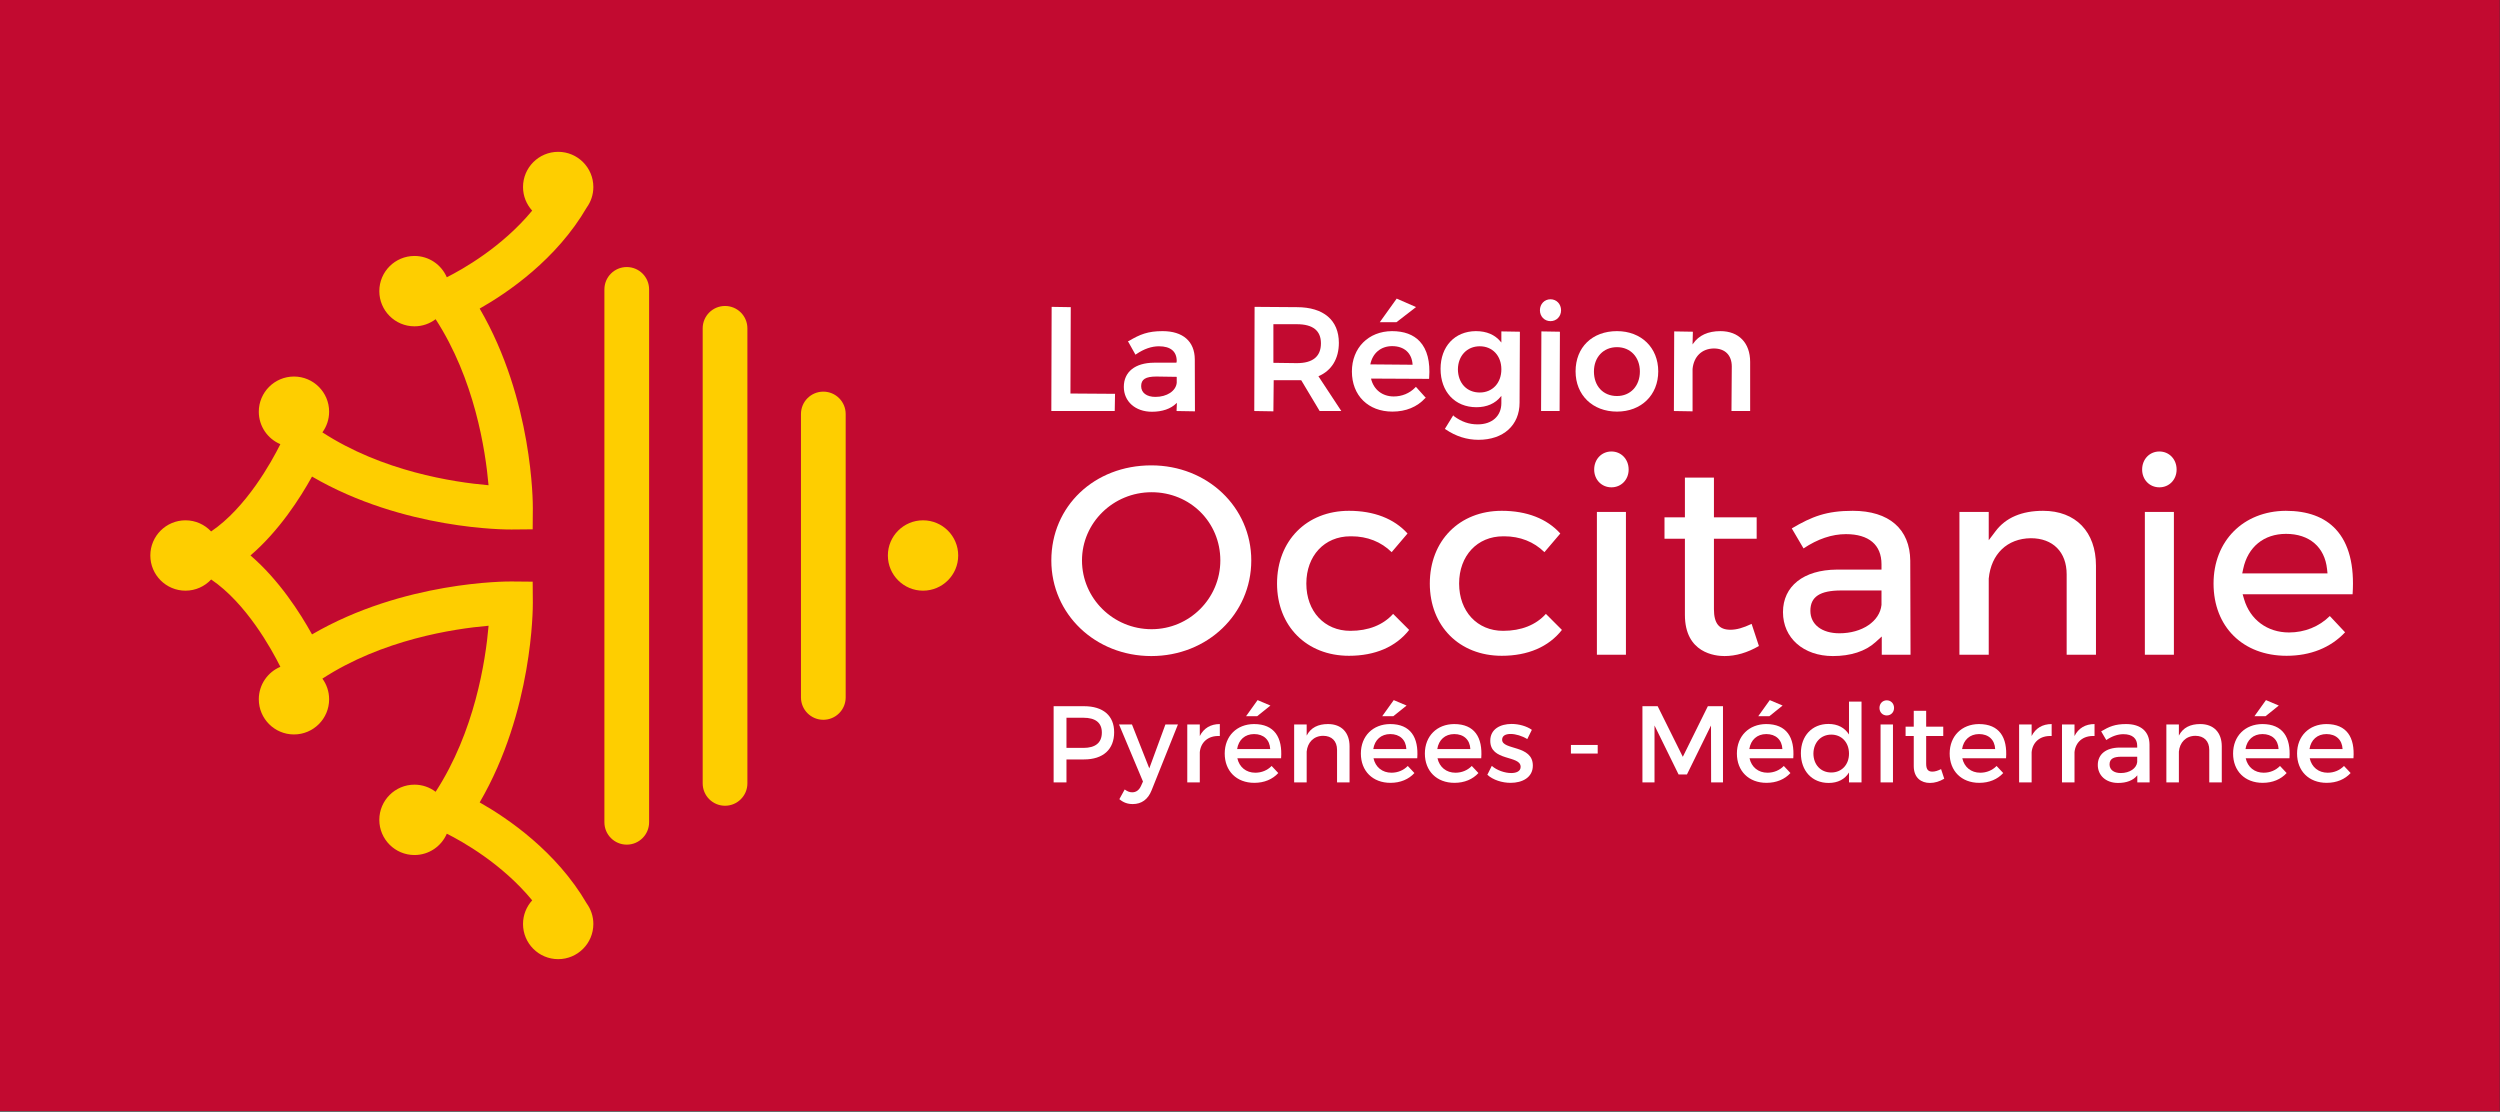 <?xml version="1.0" encoding="UTF-8" standalone="no"?>
<!DOCTYPE svg PUBLIC "-//W3C//DTD SVG 1.1//EN" "http://www.w3.org/Graphics/SVG/1.1/DTD/svg11.dtd">
<svg width="100%" height="100%" viewBox="0 0 2658 1182" version="1.1" xmlns="http://www.w3.org/2000/svg" xmlns:xlink="http://www.w3.org/1999/xlink" xml:space="preserve" xmlns:serif="http://www.serif.com/" style="fill-rule:evenodd;clip-rule:evenodd;stroke-linejoin:round;stroke-miterlimit:2;">
    <rect x="0" y="0" width="2658" height="1182" fill="#333333" stroke="none"/>
    <g transform="matrix(4.167,0,0,4.167,0,0)">
        <g id="Calque-1" serif:id="Calque 1">
            <rect x="0" y="0" width="637.795" height="283.465" style="fill:rgb(194,10,48);"/>
            <g transform="matrix(1,0,0,1,159.915,215.508)">
                <path d="M0,-147.373C-3.15,-147.373 -5.704,-144.818 -5.704,-141.667L-5.704,-5.707C-5.704,-2.556 -3.15,0 0,0C3.15,0 5.704,-2.556 5.704,-5.707L5.704,-141.667C5.704,-144.818 3.15,-147.373 0,-147.373" style="fill:rgb(254,206,0);fill-rule:nonzero;"/>
            </g>
            <g transform="matrix(1,0,0,1,184.992,205.584)">
                <path d="M0,-127.516C-3.15,-127.516 -5.704,-124.961 -5.704,-121.81L-5.704,-5.706C-5.704,-2.555 -3.15,0 0,0C3.149,0 5.704,-2.555 5.704,-5.706L5.704,-121.81C5.704,-124.961 3.149,-127.516 0,-127.516" style="fill:rgb(254,206,0);fill-rule:nonzero;"/>
            </g>
            <g transform="matrix(1,0,0,1,210.069,183.652)">
                <path d="M0,-83.727C-3.15,-83.727 -5.704,-81.173 -5.704,-78.021L-5.704,-5.706C-5.704,-2.555 -3.15,0 0,0C3.15,0 5.704,-2.555 5.704,-5.706L5.704,-78.021C5.704,-81.173 3.15,-83.727 0,-83.727" style="fill:rgb(254,206,0);fill-rule:nonzero;"/>
            </g>
            <g transform="matrix(-1,0,0,1,235.51,150.709)">
                <path d="M0,-17.953C4.955,-17.953 8.972,-13.934 8.972,-8.976C8.972,-4.019 4.955,0 0,0C-4.955,0 -8.972,-4.019 -8.972,-8.976C-8.972,-13.934 -4.955,-17.953 0,-17.953" style="fill:rgb(254,206,0);fill-rule:nonzero;"/>
            </g>
            <g transform="matrix(1,0,0,1,149.705,230.522)">
                <path d="M0,-177.579C1.058,-179.052 1.687,-180.853 1.687,-182.805C1.687,-187.763 -2.33,-191.782 -7.285,-191.782C-12.24,-191.782 -16.257,-187.763 -16.257,-182.805C-16.257,-180.483 -15.369,-178.375 -13.923,-176.781C-21.648,-167.429 -31.788,-161.749 -35.706,-159.778C-37.078,-162.975 -40.252,-165.214 -43.95,-165.214C-48.906,-165.214 -52.923,-161.196 -52.923,-156.238C-52.923,-151.281 -48.906,-147.262 -43.95,-147.262C-41.923,-147.262 -40.059,-147.942 -38.556,-149.077C-28.645,-133.803 -25.843,-115.751 -25.054,-106.715C-34.099,-107.493 -52.172,-110.275 -67.446,-120.207C-66.371,-121.687 -65.729,-123.503 -65.729,-125.473C-65.729,-130.43 -69.746,-134.449 -74.701,-134.449C-79.656,-134.449 -83.673,-130.43 -83.673,-125.473C-83.673,-121.746 -81.403,-118.55 -78.17,-117.193C-80.417,-112.691 -86.859,-101.002 -95.838,-94.924C-97.475,-96.669 -99.795,-97.766 -102.375,-97.766C-107.331,-97.766 -111.348,-93.747 -111.348,-88.789C-111.348,-83.832 -107.331,-79.813 -102.375,-79.813C-99.788,-79.813 -97.462,-80.916 -95.825,-82.669C-86.849,-76.584 -80.41,-64.883 -78.169,-60.387C-81.402,-59.03 -83.673,-55.834 -83.673,-52.106C-83.673,-47.149 -79.656,-43.13 -74.701,-43.13C-69.746,-43.13 -65.729,-47.149 -65.729,-52.106C-65.729,-54.076 -66.371,-55.891 -67.446,-57.372C-52.166,-67.308 -34.083,-70.088 -25.043,-70.865C-25.82,-61.845 -28.604,-43.829 -38.556,-28.501C-40.059,-29.636 -41.923,-30.317 -43.95,-30.317C-48.906,-30.317 -52.923,-26.298 -52.923,-21.341C-52.923,-16.383 -48.906,-12.364 -43.95,-12.364C-40.25,-12.364 -37.075,-14.606 -35.703,-17.806C-31.787,-15.848 -21.66,-10.199 -13.918,-0.803C-15.367,0.792 -16.257,2.902 -16.257,5.226C-16.257,10.184 -12.24,14.203 -7.285,14.203C-2.33,14.203 1.687,10.184 1.687,5.226C1.687,3.274 1.058,1.472 0,-0C-7.707,-13.234 -20.089,-21.7 -27.317,-25.791C-13.717,-49.115 -13.745,-75.509 -13.753,-76.704L-13.794,-82.11L-19.198,-82.16C-20.395,-82.173 -46.78,-82.242 -70.092,-68.655C-73.132,-74.157 -78.497,-82.536 -85.796,-88.801C-78.498,-95.061 -73.134,-103.429 -70.094,-108.926C-46.784,-95.338 -20.398,-95.401 -19.198,-95.419L-13.794,-95.468L-13.753,-100.875C-13.745,-102.07 -13.718,-128.464 -27.317,-151.787C-20.089,-155.879 -7.706,-164.345 0,-177.579" style="fill:rgb(254,206,0);fill-rule:nonzero;"/>
            </g>
            <g transform="matrix(1,0,0,1,293.822,160.539)">
                <path d="M0,-34.949C-9.79,-34.949 -17.754,-27.141 -17.754,-17.544C-17.754,-7.869 -9.79,0.001 0,0.001C9.674,0.001 17.545,-7.869 17.545,-17.544C17.545,-27.303 9.838,-34.949 0,-34.949M-0.07,6.853C-14.373,6.853 -25.577,-3.864 -25.577,-17.544C-25.577,-31.373 -14.611,-41.802 -0.07,-41.802C14.234,-41.802 25.438,-31.146 25.438,-17.544C25.438,-3.864 14.234,6.853 -0.07,6.853" style="fill:white;fill-rule:nonzero;"/>
            </g>
            <g transform="matrix(1,0,0,1,344.187,130.333)">
                <path d="M0,36.99C-10.807,36.99 -18.354,29.413 -18.354,18.564C-18.354,7.634 -10.807,0 0,0C6.368,0 11.528,2.002 14.939,5.791L10.889,10.551C8.205,7.902 4.663,6.503 0.627,6.503L0.354,6.505C-6.258,6.507 -10.879,11.466 -10.879,18.564C-10.879,25.664 -6.262,30.623 0.348,30.623C4.953,30.623 8.721,29.129 11.263,26.297L15.356,30.39C11.972,34.709 6.668,36.99 0,36.99" style="fill:white;fill-rule:nonzero;"/>
            </g>
            <g transform="matrix(1,0,0,1,383.168,130.333)">
                <path d="M0,36.99C-10.808,36.99 -18.355,29.413 -18.355,18.564C-18.355,7.634 -10.808,0 0,0C6.368,0 11.528,2.002 14.94,5.791L10.888,10.551C8.205,7.902 4.664,6.503 0.627,6.503L0.355,6.505C-6.258,6.507 -10.878,11.466 -10.878,18.564C-10.878,25.664 -6.262,30.623 0.348,30.623C4.954,30.623 8.722,29.129 11.263,26.297L15.355,30.39C11.972,34.709 6.668,36.99 0,36.99" style="fill:white;fill-rule:nonzero;"/>
            </g>
            <g transform="matrix(1,0,0,1,411.148,157.901)">
                <path d="M0,-33.56C-2.507,-33.56 -4.397,-35.511 -4.397,-38.099C-4.397,-40.725 -2.507,-42.705 0,-42.705C2.508,-42.705 4.398,-40.725 4.398,-38.099C4.398,-35.511 2.508,-33.56 0,-33.56M-3.703,-27.289L3.704,-27.289L3.704,9.145L-3.703,9.145L-3.703,-27.289Z" style="fill:white;fill-rule:nonzero;"/>
            </g>
            <g transform="matrix(1,0,0,1,439.993,121.863)">
                <path d="M0,45.529C-2.368,45.529 -10.093,44.772 -10.093,35.02L-10.093,15.602L-15.301,15.602L-15.301,10.137L-10.093,10.137L-10.093,0L-2.687,0L-2.687,10.137L8.217,10.137L8.217,15.602L-2.687,15.602L-2.687,33.562C-2.687,37.195 -1.387,38.816 1.526,38.816C3.067,38.816 4.743,38.353 6.931,37.318L8.789,42.961C5.869,44.665 2.912,45.529 0,45.529" style="fill:white;fill-rule:nonzero;"/>
            </g>
            <g transform="matrix(1,0,0,1,469.806,147.068)">
                <path d="M0,3.589C-5.458,3.589 -7.892,5.188 -7.892,8.774C-7.892,12.26 -4.985,14.513 -0.486,14.513C5.303,14.513 9.82,11.467 10.253,7.271L10.254,3.589L0,3.589ZM-2.152,20.324C-9.648,20.324 -14.884,15.716 -14.884,9.12C-14.884,2.491 -9.633,-1.668 -1.179,-1.735L10.254,-1.735L10.254,-3.1C10.254,-8.055 7.031,-10.785 1.18,-10.785C-2.372,-10.785 -6.011,-9.56 -9.64,-7.142L-12.638,-12.246C-7.49,-15.287 -3.796,-16.735 2.916,-16.735C12.172,-16.735 17.522,-12.094 17.593,-3.999L17.66,19.978L10.322,19.978L10.322,15.329L8.688,16.808C6.145,19.108 2.396,20.324 -2.152,20.324" style="fill:white;fill-rule:nonzero;"/>
            </g>
            <g transform="matrix(1,0,0,1,527.303,130.334)">
                <path d="M0,36.712L0,16.203C0,10.52 -3.503,6.99 -9.142,6.99C-15.166,7.06 -19.276,11.006 -19.881,17.291L-19.883,36.712L-27.359,36.712L-27.359,0.278L-19.883,0.278L-19.883,7.505L-18.123,5.177C-15.527,1.741 -11.454,0 -6.018,0C2.307,0 7.478,5.357 7.478,13.981L7.478,36.712L0,36.712Z" style="fill:white;fill-rule:nonzero;"/>
            </g>
            <g transform="matrix(1,0,0,1,550.959,157.901)">
                <path d="M0,-33.56C-2.507,-33.56 -4.398,-35.511 -4.398,-38.099C-4.398,-40.725 -2.507,-42.705 0,-42.705C2.507,-42.705 4.398,-40.725 4.398,-38.099C4.398,-35.511 2.507,-33.56 0,-33.56M-3.704,-27.289L3.705,-27.289L3.705,9.145L-3.704,9.145L-3.704,-27.289Z" style="fill:white;fill-rule:nonzero;"/>
            </g>
            <g transform="matrix(1,0,0,1,583.274,161.441)">
                <path d="M0,-25.226C-5.646,-25.226 -9.729,-21.896 -10.922,-16.32L-11.175,-15.136L10.583,-15.136L10.47,-16.217C9.879,-21.858 5.965,-25.226 0,-25.226M0.14,5.882C-11.006,5.882 -18.493,-1.522 -18.493,-12.544C-18.493,-23.404 -10.917,-31.038 -0.067,-31.108C5.496,-31.108 9.786,-29.531 12.678,-26.421C16.039,-22.808 17.486,-17.221 16.984,-9.811L-11.069,-9.811L-10.701,-8.557C-9.166,-3.321 -4.772,-0.068 0.764,-0.068C4.752,-0.068 8.438,-1.555 11.174,-4.261L15.068,-0.112C11.396,3.81 6.24,5.882 0.14,5.882" style="fill:white;fill-rule:nonzero;"/>
            </g>
            <g transform="matrix(1,0,0,1,268.245,78.293)">
                <path d="M0,26.578L0.079,0L4.956,0.079L4.876,22.112L16.254,22.191L16.176,26.578L0,26.578Z" style="fill:white;fill-rule:nonzero;"/>
            </g>
            <g transform="matrix(1,0,0,1,295.067,93.475)">
                <path d="M0,2.596C-2.772,2.596 -3.903,3.306 -3.903,5.046C-3.903,6.74 -2.508,7.793 -0.261,7.793C2.672,7.793 4.957,6.284 5.172,4.204L5.171,2.676L0,2.596ZM-1.156,11.583C-5.378,11.583 -8.327,8.971 -8.327,5.232C-8.327,1.409 -5.452,-0.895 -0.635,-0.933L5.092,-0.933L5.171,-1.33C5.171,-3.811 3.602,-5.122 0.634,-5.122C-1.241,-5.122 -3.174,-4.456 -5.108,-3.143L-5.354,-2.976L-7.284,-6.428L-7.075,-6.461C-4.195,-8.172 -2.168,-8.987 1.566,-8.987C6.748,-8.987 9.743,-6.374 9.782,-1.817L9.82,11.476L5.129,11.396L5.208,9.493L5.208,9.304L5.073,9.436C3.64,10.841 1.485,11.583 -1.156,11.583" style="fill:white;fill-rule:nonzero;"/>
            </g>
            <g transform="matrix(1,0,0,1,324.903,90.669)">
                <path d="M0,1.905L5.991,1.985C10.065,1.985 12.132,0.282 12.132,-3.074C12.132,-6.308 10.065,-7.947 5.991,-7.947L0,-7.947L0,1.905ZM-4.877,14.202L-4.797,-12.376L5.991,-12.297C12.8,-12.297 16.705,-8.976 16.705,-3.186C16.705,0.871 14.853,3.897 11.489,5.333L17.328,14.202L11.801,14.202L7.104,6.349C6.699,6.334 6.345,6.334 5.991,6.334L0.079,6.334L0,14.281L-4.877,14.202Z" style="fill:white;fill-rule:nonzero;"/>
            </g>
            <g transform="matrix(1,0,0,1,352.054,99.006)">
                <path d="M0,-16.806L4.308,-22.82L9.246,-20.66L4.261,-16.806L0,-16.806ZM3.146,-10.691C0.28,-10.691 -1.852,-8.908 -2.418,-6.036L8.367,-5.942C8.193,-8.948 6.211,-10.691 3.146,-10.691M3.221,6.014C-2.964,6.014 -7.12,1.903 -7.12,-4.215C-7.12,-10.244 -2.915,-14.481 3.107,-14.518C6.195,-14.518 8.582,-13.636 10.2,-11.895C12.089,-9.863 12.895,-6.734 12.592,-2.597L12.573,-2.339L-2.241,-2.413C-1.574,0.44 0.677,2.149 3.557,2.149C5.655,2.149 7.592,1.35 9.007,-0.103L9.21,-0.311L11.745,2.511L11.57,2.594C9.529,4.831 6.643,6.014 3.221,6.014" style="fill:white;fill-rule:nonzero;"/>
            </g>
            <g transform="matrix(1,0,0,1,377.562,108.351)">
                <path d="M0,-19.999C-3.249,-19.999 -5.544,-17.581 -5.581,-14.117C-5.543,-10.579 -3.301,-8.203 0,-8.203C3.242,-8.203 5.507,-10.635 5.507,-14.119C5.507,-17.581 3.242,-19.999 0,-19.999M-0.336,3.865C-3.285,3.865 -6.096,2.976 -8.688,1.222L-8.904,1.075L-6.764,-2.404L-6.631,-2.197C-4.646,-0.728 -2.763,-0.074 -0.522,-0.074C3.141,-0.074 5.507,-2.206 5.507,-5.506L5.507,-7.353L5.364,-7.176C3.943,-5.392 1.792,-4.45 -0.857,-4.45C-6.329,-4.45 -10.006,-8.38 -10.006,-14.231C-10.006,-19.956 -6.39,-23.826 -1.008,-23.864C1.751,-23.864 3.895,-22.941 5.365,-21.123L5.507,-20.948L5.507,-23.794L10.234,-23.714L10.154,-5.618C10.154,0.143 6.037,3.865 -0.336,3.865" style="fill:white;fill-rule:nonzero;"/>
            </g>
            <g transform="matrix(1,0,0,1,395.605,99.291)">
                <path d="M0,-17.352C-1.537,-17.352 -2.697,-18.544 -2.697,-20.124C-2.697,-21.725 -1.537,-22.932 0,-22.932C1.538,-22.932 2.696,-21.725 2.696,-20.124C2.696,-18.544 1.538,-17.352 0,-17.352M-2.403,5.58L-2.324,-14.734L2.403,-14.654L2.323,5.58L-2.403,5.58Z" style="fill:white;fill-rule:nonzero;"/>
            </g>
            <g transform="matrix(1,0,0,1,412.569,100.932)">
                <path d="M0,-12.356C-3.462,-12.356 -5.88,-9.8 -5.88,-6.141C-5.88,-2.401 -3.517,0.112 0,0.112C3.44,0.112 5.843,-2.46 5.843,-6.141C5.843,-9.8 3.44,-12.356 0,-12.356M0,4.088C-6.221,4.088 -10.564,-0.133 -10.564,-6.178C-10.564,-12.319 -6.319,-16.444 0,-16.444C6.198,-16.444 10.527,-12.222 10.527,-6.178C10.527,-0.133 6.198,4.088 0,4.088" style="fill:white;fill-rule:nonzero;"/>
            </g>
            <g transform="matrix(1,0,0,1,427.09,84.568)">
                <path d="M0,20.303L0.079,-0.01L4.844,0.069L4.765,3.061L4.765,3.317L4.91,3.106C6.362,0.992 8.706,-0.08 11.875,-0.08C16.551,-0.08 19.456,2.925 19.456,7.762L19.456,20.303L14.691,20.303L14.771,8.956C14.771,6.067 13.062,4.344 10.197,4.344C7.153,4.379 5.072,6.382 4.764,9.571L4.765,20.383L0,20.303Z" style="fill:white;fill-rule:nonzero;"/>
            </g>
            <g transform="matrix(1,0,0,1,272.107,188.991)">
                <path d="M0,1.833L4.333,1.833C7.333,1.833 9.027,0.556 9.027,-2.084C9.027,-4.639 7.333,-5.86 4.333,-5.86L0,-5.86L0,1.833ZM4.472,-8.805C9.36,-8.805 12.166,-6.388 12.166,-2.167C12.166,2.222 9.36,4.777 4.472,4.777L0,4.777L0,10.638L-3.277,10.638L-3.277,-8.805L4.472,-8.805Z" style="fill:white;fill-rule:nonzero;"/>
            </g>
            <g transform="matrix(1,0,0,1,293.823,188.353)">
                <path d="M0,13.303C-0.917,15.636 -2.583,16.803 -4.805,16.803C-6.139,16.803 -7.194,16.414 -8.222,15.553L-6.86,13.081C-6.166,13.581 -5.611,13.803 -4.944,13.803C-3.972,13.803 -3.194,13.276 -2.694,12.164L-2.194,11.053L-8.305,-3.5L-5,-3.5L-0.583,7.693L3.527,-3.5L6.721,-3.5L0,13.303Z" style="fill:white;fill-rule:nonzero;"/>
            </g>
            <g transform="matrix(1,0,0,1,306.124,196.574)">
                <path d="M0,-8.777C1,-10.777 2.777,-11.832 5.11,-11.832L5.11,-8.777C2.139,-8.944 0.25,-7.194 0,-4.666L0,3.055L-3.194,3.055L-3.194,-11.721L0,-11.721L0,-8.777Z" style="fill:white;fill-rule:nonzero;"/>
            </g>
            <g transform="matrix(1,0,0,1,317.926,195.63)">
                <path d="M0,-12.889L2.944,-16.999L6.221,-15.611L2.833,-12.889L0,-12.889ZM6.166,-4.501C6.054,-6.889 4.472,-8.334 2.055,-8.334C-0.277,-8.334 -1.917,-6.862 -2.277,-4.501L6.166,-4.501ZM8.943,-2.168L-2.222,-2.168C-1.722,0.11 0.028,1.526 2.361,1.526C3.971,1.526 5.444,0.915 6.527,-0.196L8.221,1.61C6.777,3.193 4.667,4.11 2.111,4.11C-2.444,4.11 -5.444,1.082 -5.444,-3.362C-5.444,-7.834 -2.361,-10.862 2.028,-10.889C7.221,-10.889 9.333,-7.5 8.943,-2.168" style="fill:white;fill-rule:nonzero;"/>
            </g>
            <g transform="matrix(1,0,0,1,344.337,193.934)">
                <path d="M0,-3.499L0,5.694L-3.193,5.694L-3.193,-2.61C-3.193,-4.832 -4.527,-6.193 -6.749,-6.193C-9.193,-6.166 -10.721,-4.472 -10.942,-2.166L-10.942,5.694L-14.137,5.694L-14.137,-9.082L-10.942,-9.082L-10.942,-6.249C-9.888,-8.304 -7.999,-9.193 -5.499,-9.193C-2.055,-9.193 0,-7.027 0,-3.499" style="fill:white;fill-rule:nonzero;"/>
            </g>
            <g transform="matrix(1,0,0,1,352.665,195.63)">
                <path d="M0,-12.889L2.944,-16.999L6.222,-15.611L2.834,-12.889L0,-12.889ZM6.166,-4.501C6.056,-6.889 4.473,-8.334 2.056,-8.334C-0.277,-8.334 -1.916,-6.862 -2.276,-4.501L6.166,-4.501ZM8.944,-2.168L-2.222,-2.168C-1.722,0.11 0.028,1.526 2.361,1.526C3.973,1.526 5.444,0.915 6.527,-0.196L8.222,1.61C6.778,3.193 4.667,4.11 2.111,4.11C-2.443,4.11 -5.443,1.082 -5.443,-3.362C-5.443,-7.834 -2.36,-10.862 2.028,-10.889C7.222,-10.889 9.333,-7.5 8.944,-2.168" style="fill:white;fill-rule:nonzero;"/>
            </g>
            <g transform="matrix(1,0,0,1,375.16,193.352)">
                <path d="M0,-2.222C-0.111,-4.611 -1.694,-6.055 -4.11,-6.055C-6.443,-6.055 -8.082,-4.583 -8.443,-2.222L0,-2.222ZM2.777,0.111L-8.388,0.111C-7.888,2.388 -6.138,3.805 -3.805,3.805C-2.194,3.805 -0.722,3.194 0.361,2.083L2.056,3.888C0.611,5.471 -1.5,6.388 -4.055,6.388C-8.61,6.388 -11.609,3.361 -11.609,-1.083C-11.609,-5.555 -8.527,-8.583 -4.139,-8.61C1.056,-8.61 3.167,-5.222 2.777,0.111" style="fill:white;fill-rule:nonzero;"/>
            </g>
            <g transform="matrix(1,0,0,1,390.849,198.24)">
                <path d="M0,-12.026L-1.166,-9.666C-2.472,-10.471 -4.11,-10.971 -5.416,-10.971C-6.666,-10.971 -7.582,-10.554 -7.582,-9.499C-7.582,-6.777 0.277,-8.249 0.25,-2.888C0.25,0.139 -2.444,1.5 -5.416,1.5C-7.582,1.5 -9.888,0.778 -11.359,-0.555L-10.221,-2.833C-8.943,-1.694 -6.888,-1 -5.276,-1C-3.916,-1 -2.86,-1.472 -2.86,-2.583C-2.86,-5.61 -10.638,-3.916 -10.609,-9.249C-10.609,-12.248 -7.999,-13.526 -5.166,-13.526C-3.305,-13.526 -1.333,-12.97 0,-12.026" style="fill:white;fill-rule:nonzero;"/>
            </g>
            <g transform="matrix(1,0,0,1,0,98.877)">
                <rect x="400.816" y="91.197" width="6.833" height="2.194" style="fill:white;"/>
            </g>
            <g transform="matrix(1,0,0,1,436.587,180.187)">
                <path d="M0,19.442L-0.027,4.916L-6.166,17.415L-8.304,17.415L-14.442,4.916L-14.442,19.442L-17.525,19.442L-17.525,0L-13.637,0L-7.221,12.915L-0.833,0L3.028,0L3.028,19.442L0,19.442Z" style="fill:white;fill-rule:nonzero;"/>
            </g>
            <g transform="matrix(1,0,0,1,448.608,195.63)">
                <path d="M0,-12.889L2.944,-16.999L6.222,-15.611L2.833,-12.889L0,-12.889ZM6.166,-4.501C6.055,-6.889 4.472,-8.334 2.056,-8.334C-0.277,-8.334 -1.916,-6.862 -2.277,-4.501L6.166,-4.501ZM8.943,-2.168L-2.222,-2.168C-1.723,0.11 0.028,1.526 2.36,1.526C3.972,1.526 5.443,0.915 6.526,-0.196L8.222,1.61C6.777,3.193 4.666,4.11 2.111,4.11C-2.444,4.11 -5.444,1.082 -5.444,-3.362C-5.444,-7.834 -2.361,-10.862 2.027,-10.889C7.222,-10.889 9.332,-7.5 8.943,-2.168" style="fill:white;fill-rule:nonzero;"/>
            </g>
            <g transform="matrix(1,0,0,1,471.769,186.491)">
                <path d="M0,5.805C0,2.944 -1.861,0.944 -4.527,0.944C-7.193,0.944 -9.055,2.972 -9.082,5.805C-9.055,8.611 -7.221,10.61 -4.527,10.61C-1.861,10.61 0,8.611 0,5.805M3.194,13.138L0,13.138L0,10.61C-1.056,12.332 -2.833,13.276 -5.193,13.276C-9.443,13.276 -12.276,10.193 -12.276,5.694C-12.276,1.25 -9.415,-1.778 -5.249,-1.778C-2.86,-1.778 -1.083,-0.805 0,0.917L0,-7.471L3.194,-7.471L3.194,13.138Z" style="fill:white;fill-rule:nonzero;"/>
            </g>
            <g transform="matrix(1,0,0,1,0,94.851)">
                <path d="M479.82,90.002L482.986,90.002L482.986,104.778L479.82,104.778L479.82,90.002ZM483.264,85.78C483.264,86.89 482.459,87.696 481.404,87.696C480.348,87.696 479.543,86.89 479.543,85.78C479.543,84.641 480.348,83.836 481.404,83.836C482.459,83.836 483.264,84.641 483.264,85.78" style="fill:white;fill-rule:nonzero;"/>
            </g>
            <g transform="matrix(1,0,0,1,496.067,182.436)">
                <path d="M0,16.248C-1.167,16.942 -2.389,17.331 -3.639,17.331C-5.86,17.331 -7.777,16.054 -7.777,13.026L-7.777,5.36L-9.86,5.36L-9.86,2.972L-7.777,2.972L-7.777,-1.083L-4.611,-1.083L-4.611,2.972L-0.25,2.972L-0.25,5.36L-4.611,5.36L-4.611,12.443C-4.611,13.971 -4.027,14.443 -3.027,14.443C-2.361,14.443 -1.667,14.221 -0.806,13.804L0,16.248Z" style="fill:white;fill-rule:nonzero;"/>
            </g>
            <g transform="matrix(1,0,0,1,509.063,193.352)">
                <path d="M0,-2.222C-0.111,-4.611 -1.694,-6.055 -4.11,-6.055C-6.443,-6.055 -8.082,-4.583 -8.443,-2.222L0,-2.222ZM2.777,0.111L-8.388,0.111C-7.888,2.388 -6.138,3.805 -3.805,3.805C-2.194,3.805 -0.722,3.194 0.361,2.083L2.056,3.888C0.611,5.471 -1.5,6.388 -4.055,6.388C-8.61,6.388 -11.61,3.361 -11.61,-1.083C-11.61,-5.555 -8.527,-8.583 -4.139,-8.61C1.056,-8.61 3.167,-5.222 2.777,0.111" style="fill:white;fill-rule:nonzero;"/>
            </g>
            <g transform="matrix(1,0,0,1,518.365,196.574)">
                <path d="M0,-8.777C1,-10.777 2.777,-11.832 5.11,-11.832L5.11,-8.777C2.139,-8.944 0.25,-7.194 0,-4.666L0,3.055L-3.194,3.055L-3.194,-11.721L0,-11.721L0,-8.777Z" style="fill:white;fill-rule:nonzero;"/>
            </g>
            <g transform="matrix(1,0,0,1,529.306,196.574)">
                <path d="M0,-8.777C1,-10.777 2.777,-11.832 5.11,-11.832L5.11,-8.777C2.139,-8.944 0.25,-7.194 0,-4.666L0,3.055L-3.194,3.055L-3.194,-11.721L0,-11.721L0,-8.777Z" style="fill:white;fill-rule:nonzero;"/>
            </g>
            <g transform="matrix(1,0,0,1,545.302,190.075)">
                <path d="M0,4.36L0,2.999L-4,2.999C-6.083,2.999 -7.055,3.555 -7.055,4.971C-7.055,6.304 -5.972,7.165 -4.194,7.165C-1.916,7.165 -0.167,5.971 0,4.36M0.027,7.749C-1.027,9.054 -2.722,9.693 -4.86,9.693C-8.055,9.693 -10.055,7.721 -10.055,5.11C-10.055,2.416 -8.027,0.693 -4.473,0.666L0,0.666L0,0.222C0,-1.64 -1.194,-2.75 -3.527,-2.75C-4.944,-2.75 -6.416,-2.25 -7.888,-1.25L-9.193,-3.473C-7.139,-4.694 -5.639,-5.333 -2.833,-5.333C0.972,-5.333 3.11,-3.389 3.139,-0.14L3.166,9.554L0.027,9.554L0.027,7.749Z" style="fill:white;fill-rule:nonzero;"/>
            </g>
            <g transform="matrix(1,0,0,1,566.88,193.934)">
                <path d="M0,-3.499L0,5.694L-3.193,5.694L-3.193,-2.61C-3.193,-4.832 -4.527,-6.193 -6.749,-6.193C-9.193,-6.166 -10.721,-4.472 -10.943,-2.166L-10.943,5.694L-14.137,5.694L-14.137,-9.082L-10.943,-9.082L-10.943,-6.249C-9.888,-8.304 -7.999,-9.193 -5.499,-9.193C-2.055,-9.193 0,-7.027 0,-3.499" style="fill:white;fill-rule:nonzero;"/>
            </g>
            <g transform="matrix(1,0,0,1,575.209,195.63)">
                <path d="M0,-12.889L2.944,-16.999L6.222,-15.611L2.833,-12.889L0,-12.889ZM6.166,-4.501C6.055,-6.889 4.472,-8.334 2.056,-8.334C-0.277,-8.334 -1.916,-6.862 -2.277,-4.501L6.166,-4.501ZM8.943,-2.168L-2.222,-2.168C-1.722,0.11 0.028,1.526 2.361,1.526C3.972,1.526 5.444,0.915 6.527,-0.196L8.222,1.61C6.777,3.193 4.666,4.11 2.111,4.11C-2.444,4.11 -5.444,1.082 -5.444,-3.362C-5.444,-7.834 -2.361,-10.862 2.028,-10.889C7.222,-10.889 9.333,-7.5 8.943,-2.168" style="fill:white;fill-rule:nonzero;"/>
            </g>
            <g transform="matrix(1,0,0,1,597.703,193.352)">
                <path d="M0,-2.222C-0.111,-4.611 -1.694,-6.055 -4.11,-6.055C-6.443,-6.055 -8.082,-4.583 -8.443,-2.222L0,-2.222ZM2.777,0.111L-8.388,0.111C-7.888,2.388 -6.138,3.805 -3.805,3.805C-2.194,3.805 -0.722,3.194 0.361,2.083L2.056,3.888C0.611,5.471 -1.5,6.388 -4.055,6.388C-8.61,6.388 -11.61,3.361 -11.61,-1.083C-11.61,-5.555 -8.527,-8.583 -4.139,-8.61C1.056,-8.61 3.167,-5.222 2.777,0.111" style="fill:white;fill-rule:nonzero;"/>
            </g>
        </g>
    </g>
</svg>

